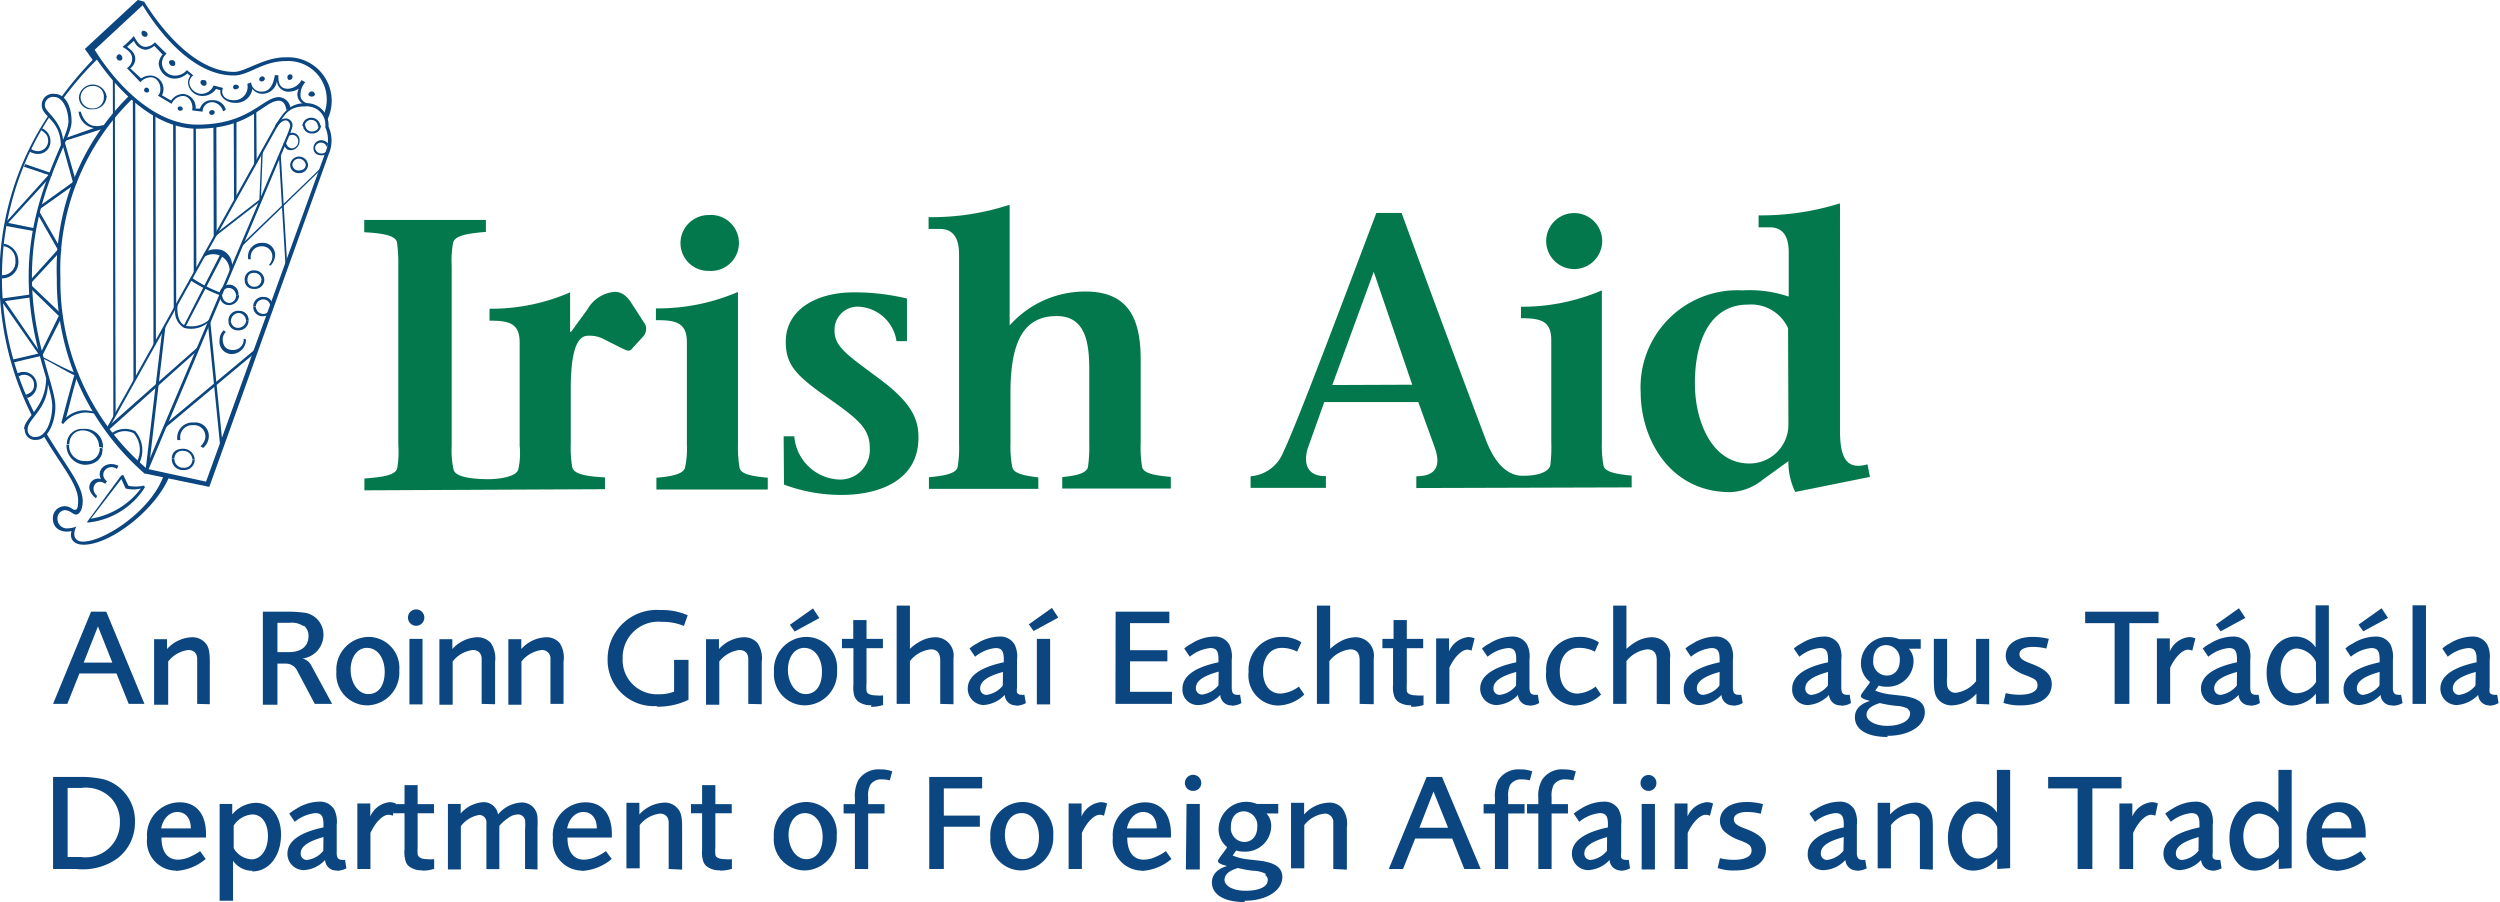 <svg id="Layer_1" data-name="Layer 1" xmlns="http://www.w3.org/2000/svg" viewBox="0 0 152.65 55.08"><defs><style>.cls-1{fill:#0b4680;}.cls-2{fill:#04784d;}</style></defs><title>Irish Aid logo</title><path class="cls-1" d="M30.75,63.69a3.63,3.63,0,0,1-2.51.64H26.83V58.71h1.56a6.2,6.2,0,0,1,1.55.15,2.62,2.62,0,0,1,1.89,2.61,2.74,2.74,0,0,1-1.08,2.22M30.37,60a2.16,2.16,0,0,0-1.81-.62h-.84V63.6h.81a2.09,2.09,0,0,0,2.38-2.12A2.07,2.07,0,0,0,30.37,60" transform="translate(-23.59 -11.27)"/><path class="cls-1" d="M34.34,64.43a1.79,1.79,0,0,1-1.77-2,2,2,0,0,1,2-2.17c1,0,1.6.71,1.6,1.94v.21H33.45c0,.88.38,1.35,1,1.35a1.83,1.83,0,0,0,.76-.18,3.51,3.51,0,0,0,.6-.34l.34.48a3.08,3.08,0,0,1-1.84.73m.12-3.6c-.49,0-.88.39-1,1l1.81,0c0-.62-.32-1-.83-1" transform="translate(-23.59 -11.27)"/><path class="cls-1" d="M39,64.44a1.42,1.42,0,0,1-1.18-.61v2.44H37V60.36h.77V61a1.94,1.94,0,0,1,1.43-.71c.91,0,1.55.79,1.55,1.93,0,1.32-.73,2.26-1.76,2.26M39,61a1.47,1.47,0,0,0-1.14.68v1.38a1.34,1.34,0,0,0,1.09.68c.58,0,1-.6,1-1.42S39.55,61,39,61" transform="translate(-23.59 -11.27)"/><path class="cls-1" d="M44.17,64.42a.67.67,0,0,1-.73-.64,1.91,1.91,0,0,1-1.3.62,1,1,0,0,1-1-1c0-.76.74-1.3,2.2-1.61v-.19c0-.5-.13-.68-.5-.68a2.32,2.32,0,0,0-1.25.53l-.34-.5a3.07,3.07,0,0,1,.44-.3,2.69,2.69,0,0,1,1.38-.43,1,1,0,0,1,.93.48,1.7,1.7,0,0,1,.15.94v1.71a.76.76,0,0,0,.05.29.29.29,0,0,0,.25.13.73.73,0,0,0,.21,0l.08.52a1.29,1.29,0,0,1-.61.15m-.79-2.06c-.94.27-1.39.57-1.39,1a.38.38,0,0,0,.38.4,1.51,1.51,0,0,0,1-.56Z" transform="translate(-23.59 -11.27)"/><path class="cls-1" d="M47.57,61.08a.62.62,0,0,0-.26-.06c-.35,0-.8.46-1.1,1.11v2.2h-.8v-4h.79v.79a1.45,1.45,0,0,1,1.18-.87,1,1,0,0,1,.38.08Z" transform="translate(-23.59 -11.27)"/><path class="cls-1" d="M49.39,64.41a1.27,1.27,0,0,1-.8-.22.64.64,0,0,1-.23-.33,1.71,1.71,0,0,1-.07-.69V60.93h-.68v-.56h.68V59.21h.8v1.16h1v.56h-1V63a3.1,3.1,0,0,0,0,.43c.05.2.25.3.58.3a1.89,1.89,0,0,0,.43,0v.59a2.17,2.17,0,0,1-.74.11" transform="translate(-23.59 -11.27)"/><path class="cls-1" d="M55.65,64.33V61.92a3.37,3.37,0,0,0,0-.56A.43.43,0,0,0,55.2,61a1,1,0,0,0-.58.22,2.4,2.4,0,0,0-.54.48v2.64h-.79V62c0-.27,0-.45,0-.56a.44.44,0,0,0-.43-.41,1.76,1.76,0,0,0-1.13.69v2.64h-.79v-4h.78v.58a2,2,0,0,1,1.38-.69A.88.88,0,0,1,54,61a2,2,0,0,1,1.42-.73,1,1,0,0,1,.67.23,1,1,0,0,1,.32.67,6,6,0,0,1,0,.65v2.54Z" transform="translate(-23.59 -11.27)"/><path class="cls-1" d="M59.12,64.43a1.8,1.8,0,0,1-1.77-2,2,2,0,0,1,2-2.17c1,0,1.6.71,1.6,1.94v.21H58.24c0,.88.38,1.35,1,1.35a1.83,1.83,0,0,0,.76-.18,3.54,3.54,0,0,0,.59-.34l.35.48a3.08,3.08,0,0,1-1.85.73m.13-3.6c-.49,0-.88.39-1,1l1.81,0c0-.62-.32-1-.83-1" transform="translate(-23.59 -11.27)"/><path class="cls-1" d="M64.42,64.33V62c0-.17,0-.37,0-.49,0-.37-.22-.56-.54-.56a1.84,1.84,0,0,0-1.23.7v2.64h-.81v-4h.79V61a2.15,2.15,0,0,1,1.5-.72,1,1,0,0,1,.84.36c.21.23.27.52.27,1.15v2.58Z" transform="translate(-23.59 -11.27)"/><path class="cls-1" d="M67.57,64.41a1.25,1.25,0,0,1-.8-.22.66.66,0,0,1-.24-.33,1.71,1.71,0,0,1-.07-.69V60.93h-.68v-.56h.68V59.21h.81v1.16h1v.56h-1V63a2,2,0,0,0,0,.43c0,.2.24.3.58.3a2,2,0,0,0,.43,0v.59a2.24,2.24,0,0,1-.74.11" transform="translate(-23.59 -11.27)"/><path class="cls-1" d="M72.71,64.42a1.9,1.9,0,0,1-1.87-2.05,2,2,0,0,1,2-2.13,1.88,1.88,0,0,1,1.84,2.06,2,2,0,0,1-1.94,2.12m0-3.5c-.59,0-1,.56-1,1.33s.44,1.48,1.08,1.48,1-.54,1-1.36-.43-1.45-1.08-1.45" transform="translate(-23.59 -11.27)"/><path class="cls-1" d="M77.92,58.92a1.91,1.91,0,0,0-.49-.06.77.77,0,0,0-.71.35,1.41,1.41,0,0,0-.12.73v.43h1v.57h-1v3.39h-.81V60.94H75.1v-.57h.69V60a2.14,2.14,0,0,1,.21-1.1,1.47,1.47,0,0,1,1.35-.65,1.91,1.91,0,0,1,.72.12Z" transform="translate(-23.59 -11.27)"/><polygon class="cls-1" points="57.63 48.14 57.63 49.8 59.83 49.8 59.83 50.48 57.63 50.48 57.63 53.06 56.74 53.06 56.74 47.44 59.97 47.44 59.97 48.14 57.63 48.14"/><path class="cls-1" d="M85.93,64.42a1.9,1.9,0,0,1-1.87-2.05,2,2,0,0,1,2-2.13,1.89,1.89,0,0,1,1.84,2.06,2,2,0,0,1-1.95,2.12m0-3.5c-.6,0-1,.56-1,1.33s.43,1.48,1.08,1.48,1-.54,1-1.36S86.6,60.92,86,60.92" transform="translate(-23.59 -11.27)"/><path class="cls-1" d="M91,61.08a.62.62,0,0,0-.26-.06c-.34,0-.8.46-1.09,1.11v2.2h-.81v-4h.79v.79a1.45,1.45,0,0,1,1.18-.87,1,1,0,0,1,.38.08Z" transform="translate(-23.59 -11.27)"/><path class="cls-1" d="M93.31,64.43a1.8,1.8,0,0,1-1.77-2,2,2,0,0,1,1.95-2.17c1,0,1.6.71,1.6,1.94v.21H92.42c0,.88.38,1.35,1,1.35a1.76,1.76,0,0,0,.76-.18,3.17,3.17,0,0,0,.6-.34l.34.48a3.06,3.06,0,0,1-1.84.73m.12-3.6c-.48,0-.87.39-1,1l1.82,0c0-.62-.33-1-.84-1" transform="translate(-23.59 -11.27)"/><path class="cls-1" d="M96.43,59.56a.48.48,0,0,1-.49-.48.49.49,0,1,1,1,0,.48.48,0,0,1-.48.48m-.42.8h.81v4H96Z" transform="translate(-23.59 -11.27)"/><path class="cls-1" d="M99.59,66.35c-1.26,0-2-.46-2-1.2,0-.48.32-.82.92-1l-.2-.06c-.24-.07-.35-.16-.35-.24s.11-.23.31-.49l.23-.32,0-.06A1.38,1.38,0,0,1,98,61.82a1.69,1.69,0,0,1,2.34-1.46h1.3v.58h-.72a1.1,1.1,0,0,1,.29.8,1.58,1.58,0,0,1-1.66,1.53,1.4,1.4,0,0,1-.48-.07s0,0,0,0a2.24,2.24,0,0,1-.13.19,1.18,1.18,0,0,0-.08.12,3.4,3.4,0,0,0,1,.24l.62.07c1,.12,1.41.45,1.41,1,0,.85-1,1.45-2.3,1.45m1.29-1.64a1.71,1.71,0,0,0-.75-.19,6.32,6.32,0,0,1-.95-.17c-.56.17-.82.4-.82.73s.47.66,1.28.66S101,65.43,101,65a.33.33,0,0,0-.15-.29m-1.3-3.9c-.49,0-.8.36-.8.93a.84.84,0,0,0,.81.94c.49,0,.8-.37.8-.94a.85.85,0,0,0-.81-.93" transform="translate(-23.59 -11.27)"/><path class="cls-1" d="M105,64.33V62c0-.17,0-.37,0-.49a.51.51,0,0,0-.54-.56,1.84,1.84,0,0,0-1.23.7v2.64h-.81v-4h.8V61a2.11,2.11,0,0,1,1.5-.72,1,1,0,0,1,.84.36,1.61,1.61,0,0,1,.27,1.15v2.58Z" transform="translate(-23.59 -11.27)"/><path class="cls-1" d="M113,64.33l-.74-1.86H110l-.74,1.86h-.87l2.31-5.62h.94L114,64.33Zm-1.88-4.73-.86,2.21h1.75Z" transform="translate(-23.59 -11.27)"/><path class="cls-1" d="M117,58.92a2,2,0,0,0-.49-.06.79.79,0,0,0-.72.35,1.55,1.55,0,0,0-.11.73v.43h1v.57h-1v3.39h-.81V60.94h-.69v-.57h.69V60a2.14,2.14,0,0,1,.21-1.1,1.46,1.46,0,0,1,1.35-.65,1.94,1.94,0,0,1,.72.12Z" transform="translate(-23.59 -11.27)"/><path class="cls-1" d="M119.66,58.92a2,2,0,0,0-.49-.06.79.79,0,0,0-.72.35,1.52,1.52,0,0,0-.12.73v.43h1v.57h-1v3.39h-.81V60.94h-.69v-.57h.69V60a2,2,0,0,1,.22-1.1,1.44,1.44,0,0,1,1.34-.65,2,2,0,0,1,.73.12Z" transform="translate(-23.59 -11.27)"/><path class="cls-1" d="M122.6,64.42a.68.68,0,0,1-.73-.64,1.91,1.91,0,0,1-1.3.62,1,1,0,0,1-1-1c0-.76.74-1.3,2.2-1.61v-.19c0-.5-.13-.68-.5-.68a2.32,2.32,0,0,0-1.25.53l-.34-.5a3.07,3.07,0,0,1,.44-.3,2.69,2.69,0,0,1,1.38-.43,1,1,0,0,1,.93.48,1.7,1.7,0,0,1,.15.94v1.71a.76.76,0,0,0,0,.29.27.27,0,0,0,.25.13.73.73,0,0,0,.21,0l.08.52a1.29,1.29,0,0,1-.61.15m-.79-2.06c-.94.27-1.39.57-1.39,1a.38.38,0,0,0,.38.4,1.51,1.51,0,0,0,1-.56Z" transform="translate(-23.59 -11.27)"/><path class="cls-1" d="M124.25,59.56a.48.48,0,0,1-.49-.48.49.49,0,0,1,.49-.49.48.48,0,0,1,.48.49.47.47,0,0,1-.48.48m-.42.8h.81v4h-.81Z" transform="translate(-23.59 -11.27)"/><path class="cls-1" d="M128,61.08a.62.62,0,0,0-.26-.06c-.35,0-.8.46-1.1,1.11v2.2h-.8v-4h.79v.79a1.45,1.45,0,0,1,1.18-.87,1,1,0,0,1,.38.08Z" transform="translate(-23.59 -11.27)"/><path class="cls-1" d="M129.54,64.42a2.92,2.92,0,0,1-1.07-.15l.14-.6a3.35,3.35,0,0,0,.86.1c.67,0,1.07-.21,1.07-.55s-.18-.42-.66-.62a2.78,2.78,0,0,1-1-.56.9.9,0,0,1-.27-.65c0-.7.64-1.15,1.63-1.15a3.88,3.88,0,0,1,1,.13l-.14.59a3.22,3.22,0,0,0-.84-.11c-.49,0-.8.17-.8.44s.21.4.73.59c.87.33,1.23.7,1.23,1.25,0,.8-.72,1.29-1.88,1.29" transform="translate(-23.59 -11.27)"/><path class="cls-1" d="M137,64.42a.68.68,0,0,1-.73-.64,1.91,1.91,0,0,1-1.3.62.94.94,0,0,1-1-1c0-.76.73-1.3,2.2-1.61v-.19c0-.5-.14-.68-.51-.68a2.32,2.32,0,0,0-1.25.53l-.34-.5a3.07,3.07,0,0,1,.44-.3,2.69,2.69,0,0,1,1.38-.43,1,1,0,0,1,.93.48,1.7,1.7,0,0,1,.15.94v1.71a.6.6,0,0,0,.06.29.26.26,0,0,0,.24.13.68.68,0,0,0,.21,0l.09.52a1.3,1.3,0,0,1-.62.15m-.78-2.06c-1,.27-1.4.57-1.4,1a.38.38,0,0,0,.38.4,1.55,1.55,0,0,0,1-.56Z" transform="translate(-23.59 -11.27)"/><path class="cls-1" d="M140.82,64.33V62c0-.17,0-.37,0-.49,0-.37-.22-.56-.54-.56a1.84,1.84,0,0,0-1.23.7v2.64h-.81v-4H139V61a2.15,2.15,0,0,1,1.5-.72,1,1,0,0,1,.84.36c.21.23.27.52.27,1.15v2.58Z" transform="translate(-23.59 -11.27)"/><path class="cls-1" d="M145.54,64.33v-.62l-.17.18a1.9,1.9,0,0,1-1.29.54c-.92,0-1.55-.8-1.55-2s.73-2.22,1.75-2.22a1.44,1.44,0,0,1,1.24.67v-2.6h.81v6Zm0-2.55a1.37,1.37,0,0,0-1.16-.83c-.55,0-1,.59-1,1.38s.4,1.36,1,1.36a1.45,1.45,0,0,0,1.17-.7Z" transform="translate(-23.59 -11.27)"/><polygon class="cls-1" points="127.76 48.14 127.76 53.06 126.86 53.06 126.86 48.14 125.06 48.14 125.06 47.44 129.54 47.44 129.54 48.14 127.76 48.14"/><path class="cls-1" d="M155.19,61.08a.62.62,0,0,0-.26-.06c-.34,0-.8.46-1.09,1.11v2.2H153v-4h.79v.79a1.45,1.45,0,0,1,1.18-.87.93.93,0,0,1,.38.08Z" transform="translate(-23.59 -11.27)"/><path class="cls-1" d="M158.72,64.42a.68.68,0,0,1-.73-.64,1.93,1.93,0,0,1-1.3.62,1,1,0,0,1-1-1c0-.76.73-1.3,2.2-1.61v-.19c0-.5-.13-.68-.5-.68a2.32,2.32,0,0,0-1.25.53l-.34-.5a3.07,3.07,0,0,1,.44-.3,2.69,2.69,0,0,1,1.38-.43,1,1,0,0,1,.93.48,1.7,1.7,0,0,1,.15.94v1.71a.76.76,0,0,0,0,.29.27.27,0,0,0,.24.13.69.69,0,0,0,.22,0l.08.52a1.29,1.29,0,0,1-.61.15m-.79-2.06c-.94.27-1.39.57-1.39,1a.38.38,0,0,0,.38.4,1.51,1.51,0,0,0,1-.56Z" transform="translate(-23.59 -11.27)"/><path class="cls-1" d="M162.73,64.33v-.62l-.17.18a1.94,1.94,0,0,1-1.29.54c-.92,0-1.55-.8-1.55-2s.72-2.22,1.75-2.22a1.44,1.44,0,0,1,1.24.67v-2.6h.81v6Zm0-2.55a1.39,1.39,0,0,0-1.16-.83c-.56,0-1,.59-1,1.38s.4,1.36,1,1.36a1.46,1.46,0,0,0,1.17-.7Z" transform="translate(-23.59 -11.27)"/><path class="cls-1" d="M166.22,64.43a1.8,1.8,0,0,1-1.78-2,2,2,0,0,1,2-2.17c1,0,1.6.71,1.6,1.94v.21h-2.67c0,.88.38,1.35,1,1.35a1.83,1.83,0,0,0,.76-.18,3.17,3.17,0,0,0,.6-.34l.34.48a3.08,3.08,0,0,1-1.84.73m.12-3.6c-.48,0-.87.39-1,1l1.82,0c0-.62-.33-1-.84-1" transform="translate(-23.59 -11.27)"/><path class="cls-1" d="M31.45,54.25l-.75-1.86H28.44l-.74,1.86h-.87l2.32-5.63h.93l2.33,5.63Zm-1.88-4.73-.87,2.21h1.75Z" transform="translate(-23.59 -11.27)"/><path class="cls-1" d="M35.63,54.25V52c0-.17,0-.36,0-.49,0-.36-.22-.55-.54-.55a1.84,1.84,0,0,0-1.23.7v2.64H33v-4h.79v.6a2.15,2.15,0,0,1,1.5-.72,1.06,1.06,0,0,1,.84.35c.21.24.27.52.27,1.16v2.58Z" transform="translate(-23.59 -11.27)"/><path class="cls-1" d="M42.81,54.25l-1.06-2a.77.77,0,0,0-.72-.46h-.5v2.51h-.89V48.62h1.55a6.52,6.52,0,0,1,.88.05,1.35,1.35,0,0,1,1.27,1.39,1.46,1.46,0,0,1-1.28,1.42.82.82,0,0,1,.55.45l1.26,2.32Zm-.68-4.74a1.27,1.27,0,0,0-.88-.21h-.72v1.79h.68c.77,0,1.22-.35,1.22-1a.8.8,0,0,0-.3-.63" transform="translate(-23.59 -11.27)"/><path class="cls-1" d="M46,54.34a1.9,1.9,0,0,1-1.87-2.05,2,2,0,0,1,2-2.13,1.89,1.89,0,0,1,1.84,2.05A2,2,0,0,1,46,54.34m0-3.51c-.6,0-1,.57-1,1.34s.44,1.48,1.08,1.48,1-.54,1-1.36-.43-1.46-1.08-1.46" transform="translate(-23.59 -11.27)"/><path class="cls-1" d="M49,49.48a.49.49,0,1,1,0-1,.49.49,0,0,1,0,1m-.41.8h.8v4h-.8Z" transform="translate(-23.59 -11.27)"/><path class="cls-1" d="M53,54.25V52c0-.17,0-.36,0-.49,0-.36-.22-.55-.54-.55a1.84,1.84,0,0,0-1.23.7v2.64h-.81v-4h.79v.6a2.15,2.15,0,0,1,1.5-.72,1.09,1.09,0,0,1,.85.35,1.7,1.7,0,0,1,.26,1.16v2.58Z" transform="translate(-23.59 -11.27)"/><path class="cls-1" d="M57.2,54.25V52c0-.17,0-.36,0-.49a.51.51,0,0,0-.54-.55,1.88,1.88,0,0,0-1.23.7v2.64h-.8v-4h.79v.6a2.13,2.13,0,0,1,1.5-.72,1.06,1.06,0,0,1,.84.35A1.64,1.64,0,0,1,58,51.67v2.58Z" transform="translate(-23.59 -11.27)"/><path class="cls-1" d="M63.69,54.38a2.81,2.81,0,0,1-3-2.86,3,3,0,0,1,3.24-3,3.78,3.78,0,0,1,1.65.32l-.23.65A3.43,3.43,0,0,0,64,49.24a2.18,2.18,0,0,0-2.39,2.23,2.09,2.09,0,0,0,2.2,2.19,2.45,2.45,0,0,0,.94-.16V51.56h.88V54a4.29,4.29,0,0,1-1.94.42" transform="translate(-23.59 -11.27)"/><path class="cls-1" d="M69.28,54.25V52c0-.17,0-.36,0-.49,0-.36-.22-.55-.54-.55a1.84,1.84,0,0,0-1.23.7v2.64h-.81v-4h.79v.6a2.15,2.15,0,0,1,1.5-.72,1.08,1.08,0,0,1,.85.35,1.65,1.65,0,0,1,.26,1.16v2.58Z" transform="translate(-23.59 -11.27)"/><path class="cls-1" d="M72.72,54.34a1.9,1.9,0,0,1-1.87-2.05,2,2,0,0,1,2-2.13,1.89,1.89,0,0,1,1.85,2.05,2,2,0,0,1-2,2.13m0-3.51c-.6,0-1,.57-1,1.34s.44,1.48,1.08,1.48,1-.54,1-1.36-.43-1.46-1.08-1.46m-.59-1-.29-.41,1.41-1,.39.59Z" transform="translate(-23.59 -11.27)"/><path class="cls-1" d="M76.8,54.33a1.27,1.27,0,0,1-.8-.22.78.78,0,0,1-.24-.33,1.82,1.82,0,0,1-.06-.7V50.85H75v-.57h.69V49.13h.81v1.15h1v.57h-1V53a2.32,2.32,0,0,0,0,.43c0,.2.25.3.58.3a1.89,1.89,0,0,0,.43,0v.59a2.45,2.45,0,0,1-.74.11" transform="translate(-23.59 -11.27)"/><path class="cls-1" d="M81,54.25V51.59c0-.45-.2-.67-.57-.67a1.85,1.85,0,0,0-1.28.72v2.61h-.81v-6h.81v2.64a2.59,2.59,0,0,1,.58-.43,2,2,0,0,1,.94-.28,1.13,1.13,0,0,1,.69.21,1.12,1.12,0,0,1,.45,1.08v2.8Z" transform="translate(-23.59 -11.27)"/><path class="cls-1" d="M85.66,54.34a.67.67,0,0,1-.72-.64,1.93,1.93,0,0,1-1.31.62,1,1,0,0,1-.95-1c0-.76.74-1.3,2.2-1.61v-.19c0-.5-.13-.68-.5-.68a2.32,2.32,0,0,0-1.25.53l-.34-.5a2,2,0,0,1,.44-.3,2.66,2.66,0,0,1,1.37-.43,1,1,0,0,1,.94.48,1.66,1.66,0,0,1,.15.93v1.71a.85.85,0,0,0,0,.3.27.27,0,0,0,.24.13.68.68,0,0,0,.21,0l.09.51a1.22,1.22,0,0,1-.62.16m-.78-2.06c-.94.26-1.39.57-1.39,1a.38.38,0,0,0,.38.4,1.51,1.51,0,0,0,1-.57Z" transform="translate(-23.59 -11.27)"/><path class="cls-1" d="M86.7,49.8l-.29-.41,1.41-1,.39.59Zm.2.48h.81v4H86.9Z" transform="translate(-23.59 -11.27)"/><polygon class="cls-1" points="68.11 42.98 68.12 37.35 71.4 37.35 71.4 38.05 69 38.05 69 39.7 71.28 39.7 71.28 40.38 69 40.38 69 42.24 71.56 42.24 71.56 42.98 68.11 42.98"/><path class="cls-1" d="M98.82,54.34a.67.67,0,0,1-.72-.64,1.93,1.93,0,0,1-1.31.62.94.94,0,0,1-1-1c0-.76.73-1.3,2.2-1.61v-.19c0-.5-.13-.68-.5-.68a2.32,2.32,0,0,0-1.25.53l-.34-.5a2,2,0,0,1,.44-.3,2.66,2.66,0,0,1,1.37-.43,1,1,0,0,1,.94.48,1.66,1.66,0,0,1,.15.93v1.71a.85.85,0,0,0,.05.3.26.26,0,0,0,.24.13.69.69,0,0,0,.22,0l.08.51a1.22,1.22,0,0,1-.62.16M98,52.28c-.94.26-1.39.57-1.39,1a.38.38,0,0,0,.38.4,1.53,1.53,0,0,0,1-.57Z" transform="translate(-23.59 -11.27)"/><path class="cls-1" d="M101.6,54.35a1.84,1.84,0,0,1-1.77-2.06,2,2,0,0,1,2-2.13,2.11,2.11,0,0,1,1.22.33l-.26.57a2,2,0,0,0-.94-.23c-.68,0-1.14.57-1.14,1.42s.42,1.37,1.07,1.37a2.06,2.06,0,0,0,1.12-.43l.33.49a2.42,2.42,0,0,1-1.63.67" transform="translate(-23.59 -11.27)"/><path class="cls-1" d="M106.61,54.25V51.59c0-.45-.19-.67-.57-.67a1.85,1.85,0,0,0-1.28.72v2.61H104v-6h.81v2.64a3.13,3.13,0,0,1,.58-.43,2,2,0,0,1,.94-.28,1.13,1.13,0,0,1,.69.21,1.12,1.12,0,0,1,.45,1.08v2.8Z" transform="translate(-23.59 -11.27)"/><path class="cls-1" d="M109.75,54.33a1.27,1.27,0,0,1-.8-.22.69.69,0,0,1-.23-.33,1.74,1.74,0,0,1-.07-.7V50.85H108v-.57h.68V49.13h.81v1.15h1v.57h-1V53a3.8,3.8,0,0,0,0,.43c0,.2.25.3.59.3a2,2,0,0,0,.43,0v.59a2.55,2.55,0,0,1-.75.11" transform="translate(-23.59 -11.27)"/><path class="cls-1" d="M113.44,51a.62.62,0,0,0-.26-.06c-.34,0-.8.46-1.09,1.1v2.21h-.81v-4h.79v.79a1.43,1.43,0,0,1,1.18-.87,1,1,0,0,1,.38.08Z" transform="translate(-23.59 -11.27)"/><path class="cls-1" d="M117,54.34a.67.67,0,0,1-.72-.64,1.93,1.93,0,0,1-1.31.62,1,1,0,0,1-1-1c0-.76.74-1.3,2.2-1.61v-.19c0-.5-.13-.68-.5-.68a2.32,2.32,0,0,0-1.25.53l-.34-.5a2,2,0,0,1,.44-.3,2.69,2.69,0,0,1,1.37-.43,1,1,0,0,1,.94.48,1.66,1.66,0,0,1,.15.93v1.71a.85.85,0,0,0,.05.3.27.27,0,0,0,.25.13.73.73,0,0,0,.21,0l.08.51a1.22,1.22,0,0,1-.62.16m-.78-2.06c-.94.26-1.39.57-1.39,1a.38.38,0,0,0,.38.4,1.49,1.49,0,0,0,1-.57Z" transform="translate(-23.59 -11.27)"/><path class="cls-1" d="M119.74,54.35A1.84,1.84,0,0,1,118,52.29a2,2,0,0,1,2-2.13,2.11,2.11,0,0,1,1.22.33l-.25.57a2,2,0,0,0-1-.23c-.68,0-1.14.57-1.14,1.42s.43,1.37,1.08,1.37a2,2,0,0,0,1.11-.43l.33.49a2.42,2.42,0,0,1-1.63.67" transform="translate(-23.59 -11.27)"/><path class="cls-1" d="M124.75,54.25V51.59c0-.45-.19-.67-.57-.67a1.86,1.86,0,0,0-1.28.72v2.61h-.81v-6h.81v2.64a3.13,3.13,0,0,1,.58-.43,2,2,0,0,1,.94-.28,1.16,1.16,0,0,1,.7.21,1.13,1.13,0,0,1,.44,1.08v2.8Z" transform="translate(-23.59 -11.27)"/><path class="cls-1" d="M129.43,54.34a.68.68,0,0,1-.73-.64,1.91,1.91,0,0,1-1.3.62.94.94,0,0,1-1-1c0-.76.73-1.3,2.19-1.61v-.19c0-.5-.13-.68-.5-.68a2.32,2.32,0,0,0-1.25.53l-.34-.5a2,2,0,0,1,.44-.3,2.69,2.69,0,0,1,1.38-.43,1,1,0,0,1,.93.48,1.66,1.66,0,0,1,.15.93v1.71a.67.67,0,0,0,.06.3.26.26,0,0,0,.24.13.68.68,0,0,0,.21,0l.09.51a1.22,1.22,0,0,1-.62.16m-.79-2.06c-.94.26-1.39.57-1.39,1a.38.38,0,0,0,.38.4,1.49,1.49,0,0,0,1-.57Z" transform="translate(-23.59 -11.27)"/><path class="cls-1" d="M136,54.34a.68.68,0,0,1-.73-.64,1.91,1.91,0,0,1-1.3.62.94.94,0,0,1-.95-1c0-.76.73-1.3,2.19-1.61v-.19c0-.5-.13-.68-.5-.68a2.32,2.32,0,0,0-1.25.53l-.34-.5a2,2,0,0,1,.44-.3,2.69,2.69,0,0,1,1.38-.43,1,1,0,0,1,.93.48,1.66,1.66,0,0,1,.15.93v1.71a.85.85,0,0,0,.05.3.29.29,0,0,0,.25.13.73.73,0,0,0,.21,0l.08.51a1.21,1.21,0,0,1-.61.16m-.79-2.06c-.94.26-1.39.57-1.39,1a.38.38,0,0,0,.38.4,1.49,1.49,0,0,0,1-.57Z" transform="translate(-23.59 -11.27)"/><path class="cls-1" d="M138.85,56.27c-1.27,0-2-.46-2-1.2,0-.48.31-.82.92-1l-.21-.06c-.23-.07-.35-.16-.35-.24s.12-.23.31-.49l.24-.32,0-.06a1.43,1.43,0,0,1-.54-1.15,1.6,1.6,0,0,1,1.68-1.58,1.56,1.56,0,0,1,.66.13h1.31v.58h-.73a1.1,1.1,0,0,1,.29.8,1.57,1.57,0,0,1-1.66,1.52,1.34,1.34,0,0,1-.47-.07l0,0a1.06,1.06,0,0,1-.12.18l-.09.13a3.72,3.72,0,0,0,1,.24l.62.07c1,.12,1.41.45,1.41,1,0,.85-.95,1.45-2.29,1.45m1.28-1.64a1.65,1.65,0,0,0-.74-.19,8.1,8.1,0,0,1-1-.17c-.55.17-.81.4-.81.72s.46.67,1.27.67,1.39-.31,1.39-.75a.32.32,0,0,0-.15-.28m-1.3-3.9c-.49,0-.8.35-.8.93a.84.84,0,0,0,.82.93c.48,0,.8-.36.8-.93a.85.85,0,0,0-.82-.93" transform="translate(-23.59 -11.27)"/><path class="cls-1" d="M144.27,54.25v-.63a2.06,2.06,0,0,1-1.48.72,1.07,1.07,0,0,1-.86-.37c-.2-.24-.26-.53-.26-1.22V50.28h.81v2.25a3.45,3.45,0,0,0,0,.57.5.5,0,0,0,.54.47,1.86,1.86,0,0,0,1.23-.71V50.28h.8v4Z" transform="translate(-23.59 -11.27)"/><path class="cls-1" d="M147,54.34a3.17,3.17,0,0,1-1.08-.15l.14-.6a3.45,3.45,0,0,0,.86.1c.67,0,1.08-.21,1.08-.56s-.19-.41-.67-.61a2.85,2.85,0,0,1-1-.57.86.86,0,0,1-.27-.64c0-.7.65-1.15,1.63-1.15a3.91,3.91,0,0,1,1,.12l-.15.59a3.49,3.49,0,0,0-.83-.1c-.5,0-.81.17-.81.44s.22.4.73.59c.88.33,1.24.69,1.24,1.25,0,.8-.72,1.29-1.88,1.29" transform="translate(-23.59 -11.27)"/><polygon class="cls-1" points="130.02 38.05 130.02 42.98 129.12 42.98 129.12 38.05 127.32 38.05 127.32 37.35 131.8 37.35 131.8 38.05 130.02 38.05"/><path class="cls-1" d="M157.45,51a.62.62,0,0,0-.26-.06c-.34,0-.8.46-1.09,1.1v2.21h-.81v-4h.79v.79a1.43,1.43,0,0,1,1.18-.87,1,1,0,0,1,.38.08Z" transform="translate(-23.59 -11.27)"/><path class="cls-1" d="M161,54.34a.67.67,0,0,1-.72-.64,1.93,1.93,0,0,1-1.3.62,1,1,0,0,1-1-1c0-.76.74-1.3,2.2-1.61v-.19c0-.5-.13-.68-.5-.68a2.32,2.32,0,0,0-1.25.53l-.34-.5a2,2,0,0,1,.44-.3,2.66,2.66,0,0,1,1.37-.43,1,1,0,0,1,.94.48,1.66,1.66,0,0,1,.15.93v1.71a.85.85,0,0,0,.05.3.28.28,0,0,0,.25.13.73.73,0,0,0,.21,0l.08.51a1.19,1.19,0,0,1-.62.16m-.78-2.06c-.94.26-1.39.57-1.39,1a.38.38,0,0,0,.38.4,1.55,1.55,0,0,0,1-.57Zm-1-2.48-.29-.41,1.41-1,.39.59Z" transform="translate(-23.59 -11.27)"/><path class="cls-1" d="M165,54.25v-.62l-.17.18a2,2,0,0,1-1.29.54c-.92,0-1.55-.8-1.55-2s.72-2.21,1.75-2.21a1.46,1.46,0,0,1,1.24.66V48.23h.81v6Zm0-2.56a1.4,1.4,0,0,0-1.16-.82c-.56,0-1,.59-1,1.38s.4,1.35,1,1.35a1.45,1.45,0,0,0,1.17-.69Z" transform="translate(-23.59 -11.27)"/><path class="cls-1" d="M169.67,54.34a.67.67,0,0,1-.72-.64,2,2,0,0,1-1.31.62.94.94,0,0,1-.95-1c0-.76.73-1.3,2.2-1.61v-.19c0-.5-.14-.68-.51-.68a2.32,2.32,0,0,0-1.25.53l-.33-.5a1.62,1.62,0,0,1,.44-.3,2.66,2.66,0,0,1,1.37-.43,1,1,0,0,1,.94.48,1.76,1.76,0,0,1,.15.93v1.71a.67.67,0,0,0,.05.3.28.28,0,0,0,.24.13.68.68,0,0,0,.21,0l.09.51a1.22,1.22,0,0,1-.62.16m-.78-2.06c-.95.26-1.39.57-1.39,1a.38.38,0,0,0,.38.4,1.58,1.58,0,0,0,1-.57Zm-1-2.48-.29-.41,1.41-1,.39.59Z" transform="translate(-23.59 -11.27)"/><rect class="cls-1" x="147.31" y="36.96" width="0.82" height="6.02"/><path class="cls-1" d="M175.63,54.34a.67.67,0,0,1-.72-.64,2,2,0,0,1-1.31.62,1,1,0,0,1-1-1c0-.76.74-1.3,2.21-1.61v-.19c0-.5-.14-.68-.51-.68a2.32,2.32,0,0,0-1.25.53l-.33-.5a1.73,1.73,0,0,1,.43-.3,2.69,2.69,0,0,1,1.38-.43,1,1,0,0,1,.93.48,1.66,1.66,0,0,1,.15.93v1.71a.85.85,0,0,0,0,.3.29.29,0,0,0,.25.13.68.68,0,0,0,.21,0l.08.51a1.16,1.16,0,0,1-.61.16m-.78-2.06c-.95.26-1.4.57-1.4,1a.38.38,0,0,0,.38.4,1.53,1.53,0,0,0,1-.57Z" transform="translate(-23.59 -11.27)"/><path class="cls-2" d="M45.84,41.21v-.72c1.08-.09,1.87-.19,2-.61a5.82,5.82,0,0,0,.07-1.44V27.49a9.79,9.79,0,0,0-.08-1.43c-.1-.42-.9-.55-2-.61V24.7h7.43v.73c-1.05.09-1.86.2-2,.64a6,6,0,0,0-.09,1.43v11a5.41,5.41,0,0,0,.11,1.42c.09.44.91.59,2.06.61.88,0,1.81-.19,1.9-.61a4.62,4.62,0,0,0,.08-1.44V32.19c0-1.18-.63-1.34-1.84-1.34v-.73a12,12,0,0,0,4.92-1l0,0v2.41h.06l1-1.37a2.11,2.11,0,0,1,1.65-1.07c.34,0,.7.13,1.07.74L63,31.1a.71.71,0,0,1-.13.71l-.62.67c-.22.33-.39.18-.66.07L60.5,32a1.88,1.88,0,0,0-1-.23c-.65,0-1.06.85-1.06,3.3v3.3a7.35,7.35,0,0,0,.09,1.43c.11.44.91.56,2,.62v.72Z" transform="translate(-23.59 -11.27)"/><path class="cls-2" d="M68.65,29.13v9.26a7.66,7.66,0,0,0,.1,1.45c.09.42.9.52,1.72.6v.72l-6.8,0v-.72c.83-.07,1.66-.2,1.75-.63a5.53,5.53,0,0,0,.11-1.43V32.17c0-1.18-.64-1.36-1.89-1.35V30.1a12.37,12.37,0,0,0,5-1Z" transform="translate(-23.59 -11.27)"/><path class="cls-2" d="M66.87,24.4a1.71,1.71,0,1,1,0,3.41,1.7,1.7,0,0,1-1.73-1.7,1.72,1.72,0,0,1,1.73-1.71" transform="translate(-23.59 -11.27)"/><path class="cls-2" d="M71.44,37.91h.65a2.87,2.87,0,0,0,2.71,2.64,1.81,1.81,0,0,0,1.9-1.89c0-1.23-.67-1.76-2.53-3.08-2.06-1.42-2.6-2.08-2.6-3.46,0-1.92,1.84-3,4.15-3a13.66,13.66,0,0,1,3.25.38V32.1h-.64A2.46,2.46,0,0,0,76.08,30a1.41,1.41,0,0,0-1.53,1.51c0,1,1,1.58,2.88,3s2.25,2.42,2.24,3.49c0,2.62-2.41,3.48-4.65,3.49a10,10,0,0,1-3.56-.63Z" transform="translate(-23.59 -11.27)"/><path class="cls-2" d="M85.24,23.84l0,7.3a6.17,6.17,0,0,1,4.62-2.07c2.65,0,3.38,1.68,3.38,4.15l0,5.12a7,7,0,0,0,.09,1.45c.1.43.93.52,1.75.6v.71l-6.63,0V40.4c.68-.07,1.47-.18,1.57-.61a8.76,8.76,0,0,0,.08-1.44V33.84c0-1.63-.22-3.28-2-3.27-2,0-2.82,1.56-2.81,4.73v3.06a6.48,6.48,0,0,0,.11,1.43c.08.43.89.54,1.59.63v.7l-6.68,0v-.71c.84-.08,1.65-.2,1.75-.61a7,7,0,0,0,.09-1.45V26.81c0-.64-.13-1.56-1.17-1.56h-.69v-.72a15.29,15.29,0,0,0,4.92-.75Z" transform="translate(-23.59 -11.27)"/><path class="cls-2" d="M109.82,34.76l-2.35-6.89h0l-2.53,6.91Zm.25,6.31v-.72c1.29,0,1.49-.73,1.12-1.77l-1-2.76-5.74,0-1,2.8c-.31,1,0,1.75,1.1,1.72v.72l-4.6,0v-.71a2.33,2.33,0,0,0,2-1.48c.84-1.74,3.72-9.42,5.68-14.6h1.54c1.42,3.89,4.3,11.64,5.16,13.89.48,1.25,1.21,2.15,2.2,2.16s1.6-.23,1.72-.63a8.88,8.88,0,0,0,.06-1.44V32.05c0-1.17-.61-1.35-1.85-1.35V30a12.38,12.38,0,0,0,4.94-1l0,0,0,9.25a6.86,6.86,0,0,0,.1,1.45c.09.42.89.53,1.72.61l0,.72Z" transform="translate(-23.59 -11.27)"/><path class="cls-2" d="M119.76,24.28A1.71,1.71,0,1,1,118,26a1.71,1.71,0,0,1,1.72-1.72" transform="translate(-23.59 -11.27)"/><path class="cls-2" d="M133.21,41.31a4.11,4.11,0,0,1-.42-1.88l-1.55,1.12a3.34,3.34,0,0,1-2,.77c-3.74,0-5.47-3.31-5.47-6.09A5.92,5.92,0,0,1,130,29a7.44,7.44,0,0,1,2.81.38V26.7c0-.64-.13-1.55-1.16-1.55h-.68v-.73a16,16,0,0,0,4.92-.72l.05,0V37.55c0,1.68.4,2.44,1.68,2.07l.15.77Zm-.44-10a2.48,2.48,0,0,0-2.46-1.44c-2.17,0-3.23,2-3.23,4.81,0,2.35,1.06,4.9,3.33,4.89a2.37,2.37,0,0,0,2.38-2.35Z" transform="translate(-23.59 -11.27)"/><path class="cls-1" d="M32,11.27l.39.1C34,13.94,36,15.66,37.88,15.66c.69,0,1.87-.91,3.16-.89a2.66,2.66,0,0,1,2.54,3.81l-.24-.28A2.35,2.35,0,0,0,41.06,15c-1.46,0-2.25.88-3.2.88-2.44,0-4.5-2.54-5.56-4.29l-2.93,2.72c1.61,2.56,3.92,4.57,6.26,4.57,3.2,0,4-1.68,5-1.68a.76.76,0,0,1,.7.7l-.25.09c-.06-.36-.21-.57-.46-.57-.93,0-1.7,1.71-5,1.71-2.06,0-4.26-1.51-6.17-4.3l-.15.17-.53-.74Z" transform="translate(-23.59 -11.27)"/><path class="cls-1" d="M26.23,37.84c1.1,1.87,2.14,3,2.13,4,0,.42-.05.56-.2.56s-.27-.21-.59-.22a.72.72,0,0,0-.75.76c0,.6.52.89,1.14.76-.13.39.05.83.74.83,1.63,0,4.35-2.11,5.2-4.1l-.33-.09c-.75,2.09-3.59,4-4.92,4-.61,0-.61-.56-.39-.92a1.62,1.62,0,0,1-.5.11.58.58,0,0,1-.66-.58.5.5,0,0,1,.43-.53c.35,0,.51.27.7.27s.41-.26.41-.83c0-1-1.09-2.22-2.21-4.12Z" transform="translate(-23.59 -11.27)"/><path class="cls-1" d="M27.42,17.33a19.36,19.36,0,0,1,2.16-2.49l-.1-.15a22.2,22.2,0,0,0-2.17,2.54Z" transform="translate(-23.59 -11.27)"/><path class="cls-1" d="M26.56,18.3a17.77,17.77,0,0,0-3,9.68,18.56,18.56,0,0,0,2,8.71l.15-.16a18.26,18.26,0,0,1-2-8.55,17.94,17.94,0,0,1,2.91-9.59Z" transform="translate(-23.59 -11.27)"/><path class="cls-1" d="M31.48,17.11a14.87,14.87,0,0,0-4.42,11.15,15.59,15.59,0,0,0,5.35,11.92l.16-.28a15,15,0,0,1-5.29-11.64,14.56,14.56,0,0,1,4.44-11Z" transform="translate(-23.59 -11.27)"/><path class="cls-1" d="M40.37,19c.57-1,1-1.43,1.89-1.43A1.34,1.34,0,0,1,43.65,19a2.08,2.08,0,0,1,0,1.71L36.37,41l-4-.83.16-.28,3.64.79L43.45,20.6a1.92,1.92,0,0,0,0-1.56,1.13,1.13,0,0,0-1.27-1.27c-1,0-1.27.57-1.68,1.28Z" transform="translate(-23.59 -11.27)"/><path class="cls-1" d="M30.07,37.47,40.37,19a.77.77,0,0,1,.69-.5.43.43,0,0,1,.39.48,4.53,4.53,0,0,1-.22.63L32.61,40.05l-.2,0L41.1,19.56a5.29,5.29,0,0,0,.21-.58c0-.2-.13-.36-.28-.36s-.38.15-.53.43L30.16,37.57Z" transform="translate(-23.59 -11.27)"/><path class="cls-1" d="M39,16.69a.74.74,0,0,0,.71.3.89.89,0,0,0,.79-.78.7.7,0,0,0,.7.66,1.18,1.18,0,0,0,.64-.19.7.7,0,0,0-.09.4.68.68,0,0,0,.47.59l.75.22-.31-.18c-.35-.11-.74-.27-.72-.63a1.11,1.11,0,0,1,.29-.79L42,16.16a1,1,0,0,1-.83.53c-.39,0-.61-.22-.58-.83l-.22,0c-.06.4-.23,1-.76,1a.62.62,0,0,1-.69-.56l-.23.09a.82.82,0,0,1-.83,1c-.67,0-.79-.49-.65-.75l-.58-.15a.81.81,0,0,1-.74.51.76.76,0,0,1-.74-.69.6.6,0,0,1,.24-.44L35,15.55a.92.92,0,0,1-.82.33.78.78,0,0,1-.7-.78.76.76,0,0,1,.28-.55l-.71-.7a.78.78,0,0,1-.57.28c-.3,0-.47-.22-.72-.66a4.86,4.86,0,0,1-.69.66c.4.24.59.41.59.74a.68.68,0,0,1-.32.56l.82.86a.87.87,0,0,1,.62-.3c.62,0,.75.89.45,1.12l.84.5a.78.78,0,0,1,.69-.48c.4,0,.65.47.56.88l.64.08a.58.58,0,0,1,.6-.58.74.74,0,0,1,.65.56l.17-.09a.78.78,0,0,0-.81-.59.73.73,0,0,0-.77.51l-.26,0a.84.84,0,0,0-.72-.89.88.88,0,0,0-.78.4l-.56-.32a.83.83,0,0,0-.69-1.21,1,1,0,0,0-.58.18l-.67-.62a.71.71,0,0,0,.31-.55c0-.35-.2-.53-.5-.76l.42-.37a.84.84,0,0,0,.71.55,1,1,0,0,0,.53-.24l.51.53a.92.92,0,0,0-.24.55,1,1,0,0,0,.9.92,1.15,1.15,0,0,0,.85-.32l.18.16a.67.67,0,0,0-.14.43.88.88,0,0,0,.86.79,1,1,0,0,0,.85-.43l.27.08c-.08.39.36.77.88.77A1,1,0,0,0,39,16.69" transform="translate(-23.59 -11.27)"/><path class="cls-1" d="M32.36,13.15c.07,0,.24.07.24.22a.14.14,0,0,1-.13.15.23.23,0,0,1-.24-.24c0-.1.06-.13.13-.13" transform="translate(-23.59 -11.27)"/><path class="cls-1" d="M34.07,14.94a.2.2,0,0,1,.22.22.13.13,0,0,1-.13.14.24.24,0,0,1-.25-.23c0-.09.08-.13.16-.13" transform="translate(-23.59 -11.27)"/><path class="cls-1" d="M36,16.16c.09,0,.2,0,.2.19a.14.14,0,0,1-.15.16.23.23,0,0,1-.22-.22c0-.1.08-.15.17-.13" transform="translate(-23.59 -11.27)"/><path class="cls-1" d="M38,16.44c.09,0,.18.07.18.14s-.11.14-.2.14a.13.13,0,0,1-.16-.13.16.16,0,0,1,.18-.15" transform="translate(-23.59 -11.27)"/><path class="cls-1" d="M39.58,15.93c.11,0,.17.06.18.13s-.06.18-.18.18a.13.13,0,0,1-.16-.13c0-.12.13-.16.16-.18" transform="translate(-23.59 -11.27)"/><path class="cls-1" d="M41.14,16a.17.17,0,0,1,.17-.19.13.13,0,0,1,.14.14.18.18,0,0,1-.18.2c-.11,0-.13-.09-.13-.15" transform="translate(-23.59 -11.27)"/><path class="cls-1" d="M42.61,16.85a.2.2,0,0,1,.21.19c0,.07-.11.13-.2.13s-.21-.06-.2-.15.13-.17.19-.17" transform="translate(-23.59 -11.27)"/><path class="cls-1" d="M30.88,14.58a.24.24,0,0,1,.18.25.14.14,0,0,1-.15.14.21.21,0,0,1-.21-.19.21.21,0,0,1,.18-.2" transform="translate(-23.59 -11.27)"/><path class="cls-1" d="M32.53,16.62a.16.16,0,0,1,.16.18.12.12,0,0,1-.12.12c-.12,0-.19-.07-.18-.16s.08-.14.14-.14" transform="translate(-23.59 -11.27)"/><path class="cls-1" d="M34.57,17.77a.16.16,0,0,1,.18.14c0,.09-.08.12-.17.12a.14.14,0,0,1-.14-.13.12.12,0,0,1,.13-.13" transform="translate(-23.59 -11.27)"/><path class="cls-1" d="M36.52,18a.14.14,0,0,1,.18.13c0,.09-.1.15-.19.16a.16.16,0,0,1-.15-.15.15.15,0,0,1,.16-.14" transform="translate(-23.59 -11.27)"/><path class="cls-1" d="M30.82,39.71l-.09.19c-.55-.37-1.18.3-.61.76l-.1.15c-.57-.41-1,.31-.5.74l-.07.15c-.83-.66-.22-1.36.3-1.18-.3-.58.35-1.16,1.07-.81" transform="translate(-23.59 -11.27)"/><path class="cls-1" d="M31.26,41.1,31,40.52l-1.86,2.42a4.77,4.77,0,0,0,3.05-1.84,2,2,0,0,1-.92,0l.11-.18a2.19,2.19,0,0,0,1,0l.06.1a4.66,4.66,0,0,1-3.52,2.16l0-.06,2.06-2.8.13-.06.33.69Z" transform="translate(-23.59 -11.27)"/><path class="cls-1" d="M25.1,37.47a.63.63,0,0,0,.7.66c.81,0,1.19-1.3,1.17-2.06,0-1.22-1.43-4-1.43-7.92,0-5.08,2.42-8.31,2.42-9.44S27.48,17,26.9,17a.68.68,0,0,0-.76.71c0,.74,1.32.91,1.15,2.79l.17-.49c-.07-1.43-1.12-1.85-1.13-2.3a.5.5,0,0,1,.56-.52c.5,0,.87.7.88,1.5,0,1.11-2.43,4.45-2.43,9.47,0,4,1.44,6.66,1.44,7.91,0,.81-.35,1.88-1,1.88a.43.43,0,0,1-.5-.48c0-.62,1.24-1.23,1.24-2.82l-.11-.36c0,1.91-1.34,2.46-1.35,3.18" transform="translate(-23.59 -11.27)"/><polygon class="cls-1" points="1.83 17.34 3.83 19.25 2.55 21.78 2.49 21.53 3.59 19.29 1.86 17.61 1.83 17.34"/><polygon class="cls-1" points="2.38 12.88 3.76 15.27 1.84 17.34 1.86 17.09 3.53 15.24 2.34 13.15 2.38 12.88"/><polygon class="cls-1" points="3.92 8.56 4.67 11.18 2.37 12.81 2.43 12.57 4.45 11.12 3.81 8.81 3.92 8.56"/><path class="cls-1" d="M30,18.92h0l-.17,0a1.08,1.08,0,0,1-.36.05c-.38,0-.75-.24-.95-.88l-.13,0a1.11,1.11,0,0,0,.93,1l-1.76.62-.06.18L30,19.09l.14-.21-.11,0" transform="translate(-23.59 -11.27)"/><path class="cls-1" d="M26.19,33.07c.27.1,1.85,1,2.19,1-.23.54-.68,2.52-.76,2.7a1.78,1.78,0,0,1,1.14-.45,3.43,3.43,0,0,1,.56.08l.06.13a2.92,2.92,0,0,0-.61-.07,1.8,1.8,0,0,0-1.33.71l-.1-.09c.12-.48.73-2.76.79-2.9-.32-.13-1.79-1-1.91-1Z" transform="translate(-23.59 -11.27)"/><path class="cls-1" d="M24.64,34.08a.81.81,0,0,1,1.2.67.82.82,0,0,1-.58.82l-.11-.19c.31-.11.52-.25.52-.62a.6.6,0,0,0-.94-.5Z" transform="translate(-23.59 -11.27)"/><path class="cls-1" d="M23.81,26.15a1.07,1.07,0,0,1,.9,1,1,1,0,0,1-1,1.12v-.2a.8.8,0,0,0,.82-.88.85.85,0,0,0-.73-.89Z" transform="translate(-23.59 -11.27)"/><path class="cls-1" d="M26.14,19.1a.84.84,0,0,1,.53.79.75.75,0,0,1-.79.78,1.13,1.13,0,0,1-.48-.14l.08-.17a.74.74,0,0,0,.4.14.63.63,0,0,0,.65-.61c0-.31-.1-.45-.44-.68Z" transform="translate(-23.59 -11.27)"/><path class="cls-1" d="M29.93,17.19a.66.66,0,0,1-.71.7.7.7,0,0,1-.71-.71l-.1,0a.74.74,0,0,0,.83.76.81.81,0,0,0,.86-.79Z" transform="translate(-23.59 -11.27)"/><path class="cls-1" d="M30.1,17.19a.85.85,0,0,0-1.69,0l.1,0a.72.72,0,0,1,.72-.67.64.64,0,0,1,.7.68Z" transform="translate(-23.59 -11.27)"/><path class="cls-1" d="M29.68,38.61a.77.77,0,0,1-.87.81.94.94,0,0,1-1-1l-.16,0a1.18,1.18,0,0,0,1.11,1.23c.66,0,1.11-.37,1.09-1Z" transform="translate(-23.59 -11.27)"/><path class="cls-1" d="M29.88,38.61a1.1,1.1,0,0,0-1.21-1.15.92.92,0,0,0-1,.93l.16,0a.8.8,0,0,1,.81-.84,1,1,0,0,1,1,1Z" transform="translate(-23.59 -11.27)"/><polygon class="cls-1" points="0.11 18.23 1.85 17.98 1.88 18.16 0.12 18.41 0.11 18.23"/><polygon class="cls-1" points="0.75 21.96 2.52 21.55 2.55 21.72 0.78 22.14 0.75 21.96"/><polygon class="cls-1" points="0.13 18.44 0.23 18.27 2.46 21.52 2.38 21.66 0.13 18.44"/><polygon class="cls-1" points="0.4 13.59 2.11 13.94 2.06 14.11 0.37 13.8 0.4 13.59"/><polygon class="cls-1" points="1.54 10.02 3.19 10.59 3.13 10.74 1.46 10.18 1.54 10.02"/><polygon class="cls-1" points="0.33 13.6 3.03 10.61 3.13 10.74 0.41 13.71 0.33 13.6"/><polygon class="cls-1" points="11.21 19.91 13.52 15.4 13.66 15.49 11.32 19.97 11.21 19.91"/><polygon class="cls-1" points="13.15 14.28 15.88 12.16 15.82 12.35 13.03 14.52 13.15 14.28"/><polygon class="cls-1" points="6.67 25.98 12.06 21.21 11.93 21.52 6.54 26.34 6.67 25.98"/><polygon class="cls-1" points="9.13 28.26 10.12 19.77 9.9 20.21 8.89 28.69 9.13 28.26"/><polygon class="cls-1" points="15.93 12.16 16.05 9.09 15.96 9.25 15.83 12.37 15.93 12.16"/><path class="cls-1" d="M35.21,28.38a9.62,9.62,0,0,0,1.84.93l.06-.15a8.59,8.59,0,0,1-1.81-.93Z" transform="translate(-23.59 -11.27)"/><path class="cls-1" d="M34.44,29.81c-.06.48,0,1.17.47,1.35a1.69,1.69,0,0,0,1.48-.39l-.06.17a1.62,1.62,0,0,1-1.5.35A1.14,1.14,0,0,1,34.32,30Z" transform="translate(-23.59 -11.27)"/><path class="cls-1" d="M36,27a1,1,0,0,1,1.59,1l.15-.33a1,1,0,0,0-.58-1.12c-.28-.11-.92-.09-1.12.23Z" transform="translate(-23.59 -11.27)"/><path class="cls-1" d="M30.33,37.78a1.42,1.42,0,0,1,1.52-.18,1.78,1.78,0,0,1,.22,2l-.15-.09a1.55,1.55,0,0,0-.17-1.79,1.2,1.2,0,0,0-1.33.18Z" transform="translate(-23.59 -11.27)"/><path class="cls-1" d="M42.4,21.34a.52.52,0,0,1-.56.5.5.5,0,0,1-.53-.52l.13,0a.38.38,0,0,0,.39.36c.26,0,.43-.14.43-.36Z" transform="translate(-23.59 -11.27)"/><path class="cls-1" d="M42.26,21.34a.44.44,0,0,0-.4-.38.4.4,0,0,0-.42.38l-.13,0a.54.54,0,0,1,.56-.51.55.55,0,0,1,.53.53Z" transform="translate(-23.59 -11.27)"/><path class="cls-1" d="M43.19,18.92a.51.51,0,0,1-.55.5.52.52,0,0,1-.55-.51h.14a.4.4,0,0,0,.38.39c.29,0,.45-.17.43-.35Z" transform="translate(-23.59 -11.27)"/><path class="cls-1" d="M43,19a.4.4,0,0,0-.4-.41.4.4,0,0,0-.41.37h-.14a.53.53,0,0,1,.53-.5.55.55,0,0,1,.57.51Z" transform="translate(-23.59 -11.27)"/><path class="cls-1" d="M41.06,19.88a.4.4,0,0,0,.33.45.42.42,0,0,0,.41-.42.38.38,0,0,0-.35-.41.6.6,0,0,0-.27.09l0-.15a.85.85,0,0,1,.19-.06.45.45,0,0,1,.51.5.55.55,0,0,1-.53.56c-.26,0-.35-.14-.45-.4Z" transform="translate(-23.59 -11.27)"/><path class="cls-1" d="M43.54,20.25a.35.35,0,0,0-.35-.27.36.36,0,0,0-.36.3.37.37,0,0,0,.39.36.35.35,0,0,0,.28-.11l0,.17c-.25.11-.77.09-.77-.4a.48.48,0,0,1,.49-.47.55.55,0,0,1,.41.22Z" transform="translate(-23.59 -11.27)"/><path class="cls-1" d="M38.77,30.85a.61.61,0,0,1-.67.59.55.55,0,0,1-.56-.56h.15a.43.43,0,0,0,.43.41c.22,0,.49-.17.49-.43Z" transform="translate(-23.59 -11.27)"/><path class="cls-1" d="M38.61,30.86a.48.48,0,0,0-.43-.48.5.5,0,0,0-.49.5h-.15a.59.59,0,0,1,.65-.63.56.56,0,0,1,.58.6Z" transform="translate(-23.59 -11.27)"/><path class="cls-1" d="M38.19,29.29a.62.62,0,0,1-.64.61.54.54,0,0,1-.53-.59l.14,0a.47.47,0,0,0,.42.46A.44.44,0,0,0,38,29.3Z" transform="translate(-23.59 -11.27)"/><path class="cls-1" d="M38,29.3a.46.46,0,0,0-.46-.45.44.44,0,0,0-.41.44l-.15,0a.63.63,0,0,1,.63-.64.57.57,0,0,1,.54.62Z" transform="translate(-23.59 -11.27)"/><polygon class="cls-1" points="14.72 14.95 19.64 10.21 19.45 10.5 14.75 15.06 14.72 14.95"/><polygon class="cls-1" points="17.44 16.33 17.54 16.22 17.14 9.37 17.04 9.67 17.44 16.33"/><polygon class="cls-1" points="10.06 25.93 15.7 21.23 15.64 21.49 9.97 26.22 10.06 25.93"/><polygon class="cls-1" points="13.45 27.3 13.6 27.22 12.83 19.52 12.7 19.81 13.45 27.3"/><path class="cls-1" d="M40,27.46a.82.82,0,0,0,.22-.51.62.62,0,0,0-.66-.64.65.65,0,0,0-.65.79l-.16,0a.83.83,0,0,1,.84-1,.74.74,0,0,1,.8.74,1,1,0,0,1-.27.64Z" transform="translate(-23.59 -11.27)"/><path class="cls-1" d="M35.83,38.52a.87.87,0,0,0,.3-.55.69.69,0,0,0-.75-.74.74.74,0,0,0-.77.91l-.19,0a.93.93,0,0,1,1-1.07.82.82,0,0,1,.92.83.93.93,0,0,1-.35.72Z" transform="translate(-23.59 -11.27)"/><path class="cls-1" d="M38.61,32a.89.89,0,0,1-.9.89A.76.76,0,0,1,37,32a.77.77,0,0,1,.25-.56l.13.1a.63.63,0,0,0-.19.43c0,.39.18.68.63.67a.64.64,0,0,0,.65-.7Z" transform="translate(-23.59 -11.27)"/><path class="cls-1" d="M35.34,39.34a.56.56,0,0,0-.57-.54.47.47,0,0,0-.53.47h-.16c0-.39.27-.61.73-.6a.71.71,0,0,1,.67.64Z" transform="translate(-23.59 -11.27)"/><path class="cls-1" d="M35.48,39.32a.64.64,0,0,1-.71.65.66.66,0,0,1-.69-.69h.16a.53.53,0,0,0,.53.55.5.5,0,0,0,.57-.48Z" transform="translate(-23.59 -11.27)"/><path class="cls-1" d="M39.56,28.36a.44.44,0,0,0-.47-.43c-.2,0-.39.09-.39.44h-.17a.55.55,0,0,1,.6-.59.6.6,0,0,1,.6.59Z" transform="translate(-23.59 -11.27)"/><path class="cls-1" d="M39.73,28.37a.57.57,0,0,1-.64.54.53.53,0,0,1-.56-.54h.17a.4.4,0,0,0,.41.41.42.42,0,0,0,.44-.43Z" transform="translate(-23.59 -11.27)"/><path class="cls-1" d="M39.05,30a.59.59,0,0,1,.65-.6.54.54,0,0,1,.54.58h-.15a.42.42,0,0,0-.43-.43.46.46,0,0,0-.45.44Z" transform="translate(-23.59 -11.27)"/><path class="cls-1" d="M40.24,30c0,.4-.26.57-.62.58a.57.57,0,0,1-.57-.56h.16a.46.46,0,0,0,.45.42.43.43,0,0,0,.43-.43Z" transform="translate(-23.59 -11.27)"/><polygon class="cls-1" points="7.06 25.31 6.92 25.55 6.89 4.77 7.01 4.77 7.06 25.31"/><polygon class="cls-1" points="8.3 23.08 8.15 23.36 8.11 6.01 8.26 6.01 8.3 23.08"/><polygon class="cls-1" points="9.52 20.86 9.37 21.16 9.34 6.92 9.49 6.92 9.52 20.86"/><polygon class="cls-1" points="10.76 18.66 10.61 18.95 10.57 7.48 10.73 7.48 10.76 18.66"/><polygon class="cls-1" points="11.99 16.43 11.83 16.77 11.81 7.68 11.96 7.68 11.99 16.43"/><polygon class="cls-1" points="13.23 14.24 13.05 14.58 13.03 7.63 13.21 7.62 13.23 14.24"/><polygon class="cls-1" points="14.44 12.01 14.29 12.37 14.27 7.37 14.44 7.36 14.44 12.01"/><polygon class="cls-1" points="15.67 9.81 15.52 10.19 15.51 6.69 15.65 6.68 15.67 9.81"/></svg>